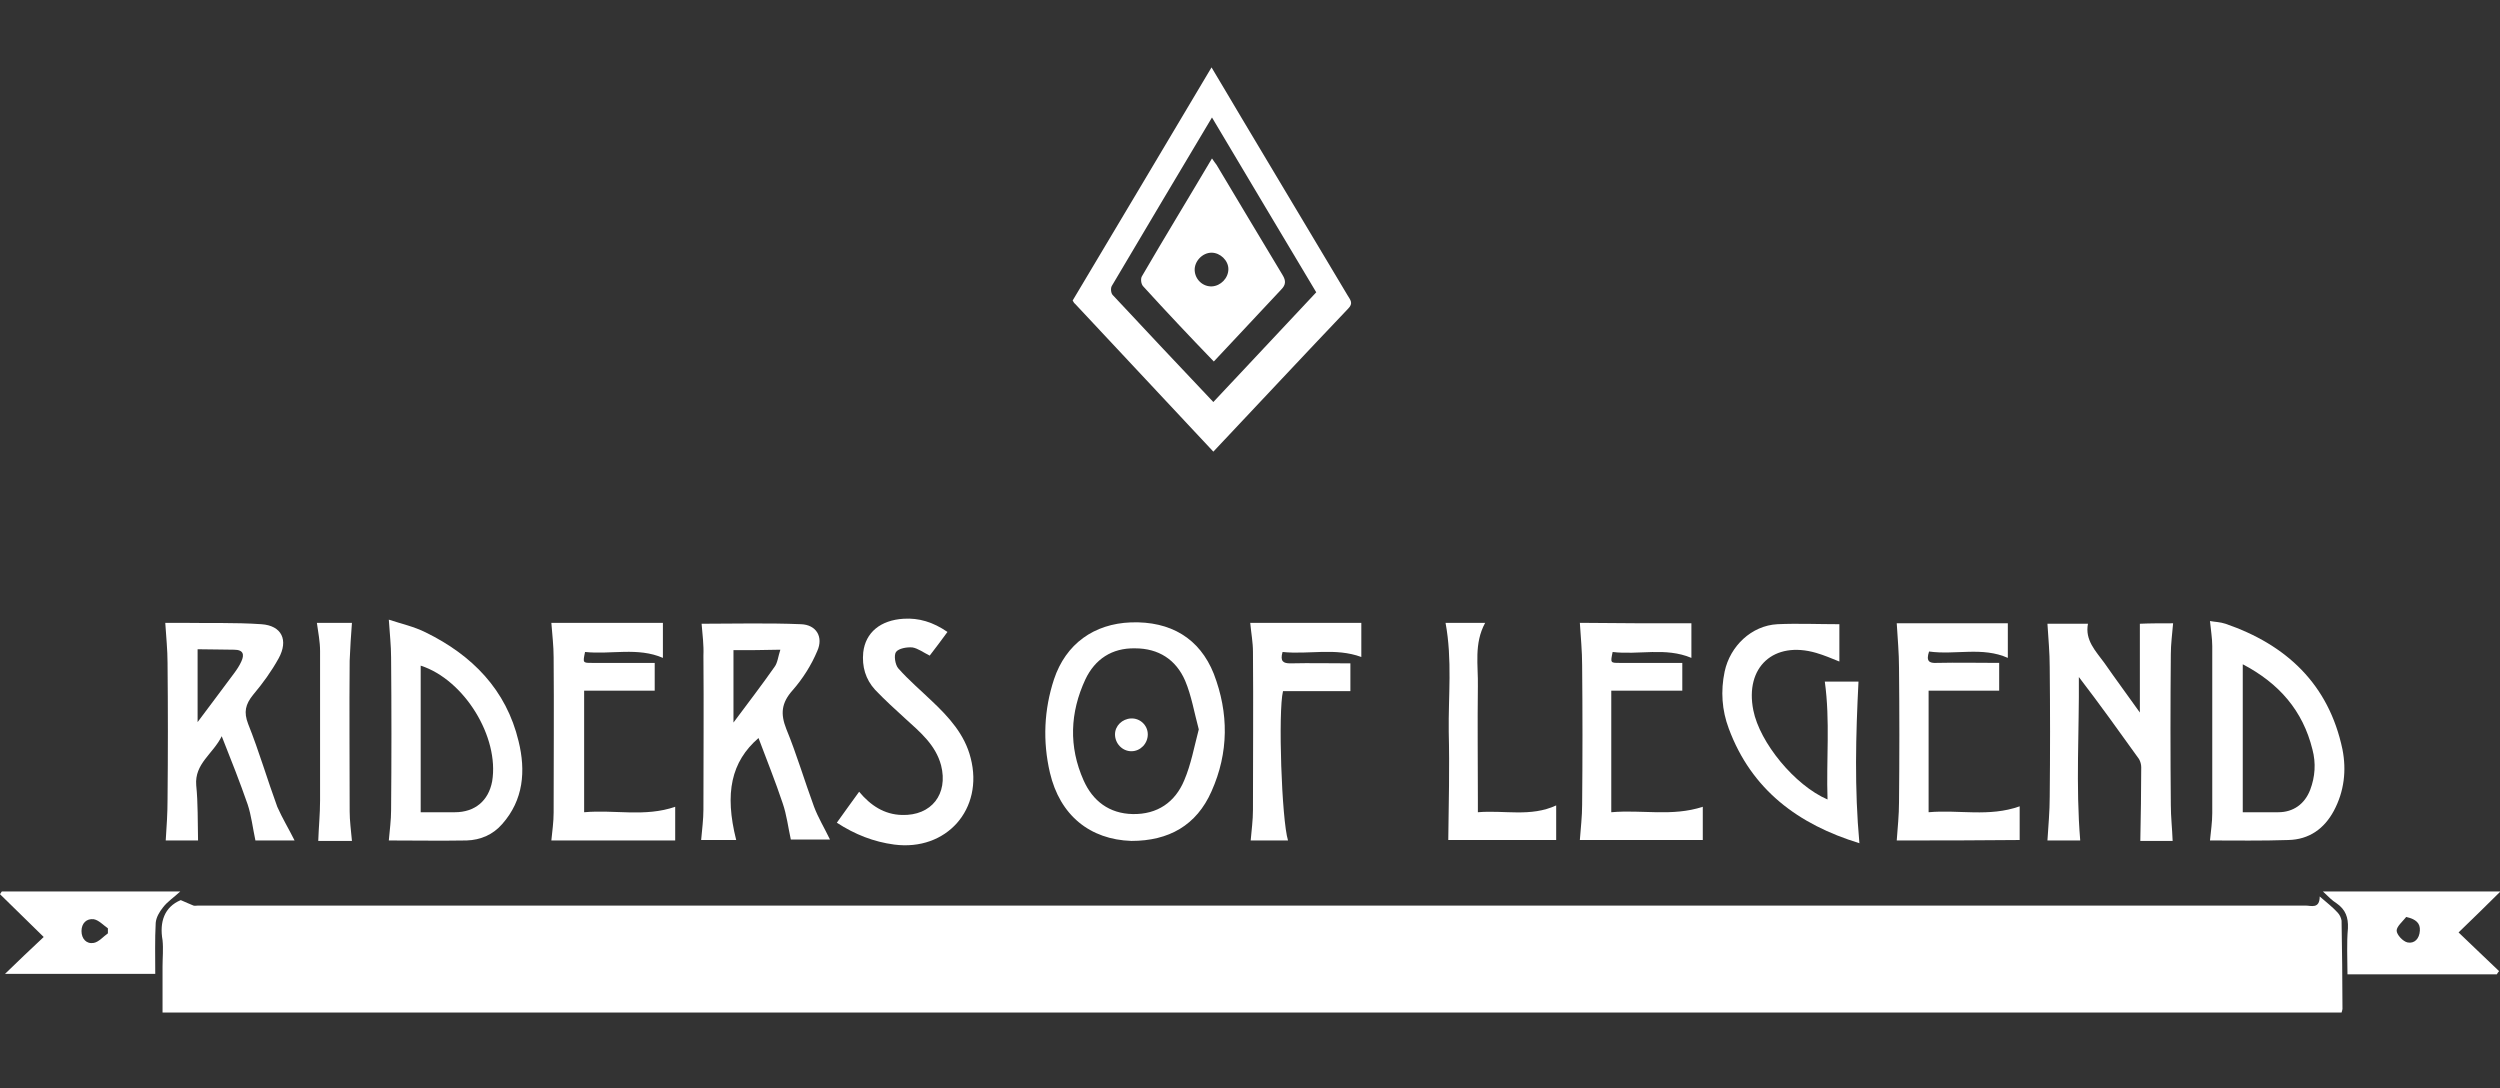 <?xml version="1.0" encoding="utf-8"?>
<!-- Generator: Adobe Illustrator 19.0.0, SVG Export Plug-In . SVG Version: 6.00 Build 0)  -->
<svg version="1.1" id="Ebene_1" xmlns="http://www.w3.org/2000/svg" xmlns:xlink="http://www.w3.org/1999/xlink" x="0px" y="0px"
	 viewBox="0 0 549.1 239" style="enable-background:new 0 0 549.1 239;" xml:space="preserve">
<rect x="0" y="0" width="549.1" height="239" fill="#333333" stroke="none"/>
<style type="text/css">
	.st0{fill:#FFFFFF;}
</style>
<g id="XMLID_1_">
	<path id="XMLID_206_" class="st0" d="M39.7,197.7c1.2,0.5,2,0.9,2.8,1.2c0.3,0.1,0.6,0,1,0c154.3,0,308.6,0,462.9,0
		c1.2,0,3.1,0.8,3.1-2c1.5,1.3,2.8,2.3,3.9,3.5c0.5,0.5,0.8,1.2,0.9,1.8c0.1,6.5,0.2,13,0.2,19.4c0,0.2-0.1,0.4-0.2,0.8
		c-159.5,0-318.9,0-478.6,0c0-3.4,0-6.7,0-10.1c0-1.9,0.2-3.9,0-5.8C35,202.5,36.1,199.2,39.7,197.7z"/>
	<g id="XMLID_203_">
		<g id="XMLID_127_">
			<path id="XMLID_128_" class="st0" d="M296,64.9c-7.8-13-15.5-26-23.3-39c-2.1-3.6-4.3-7.2-6.6-11.1
				c-10.3,17.3-20.4,34.3-30.5,51.2c0.2,0.3,0.3,0.6,0.5,0.7c10.1,10.8,20.2,21.6,30.4,32.5c10-10.6,19.8-21.1,29.6-31.4
				C297.3,66.6,296.6,65.9,296,64.9z M266.5,88.3c-7.5-7.9-14.8-15.7-22.1-23.5c-0.4-0.4-0.5-1.5-0.2-2c7.2-12.2,14.5-24.4,22-37
				c7.8,13.1,15.3,25.7,22.9,38.4C281.6,72.2,274.1,80.2,266.5,88.3z"/>
		</g>
	</g>
	<path id="XMLID_200_" class="st0" d="M154.1,137c7.1,0,14.5-0.2,21.8,0.1c3.4,0.1,5,2.8,3.6,5.9c-1.3,3.1-3.2,6.1-5.4,8.6
		c-2.5,2.8-2.7,5.2-1.4,8.5c2.3,5.6,4,11.4,6.1,17.1c0.9,2.4,2.3,4.7,3.5,7.2c-3,0-6.1,0-8.6,0c-0.6-2.7-0.9-5.4-1.8-8
		c-1.6-4.8-3.5-9.5-5.3-14.3c-6,5.2-7.5,12.1-4.9,22.4c-2.7,0-5.4,0-7.7,0c0.2-2.3,0.5-4.5,0.5-6.7c0-11.3,0.1-22.5,0-33.8
		C154.6,141.7,154.3,139.4,154.1,137z M161.1,142.8c0,5.2,0,10.3,0,15.9c3.2-4.3,6.2-8.2,9-12.2c0.7-0.9,0.8-2.3,1.3-3.8
		C167.6,142.8,164.4,142.8,161.1,142.8z"/>
	<path id="XMLID_199_" class="st0" d="M477.3,136.9c-0.2,2.4-0.5,4.6-0.5,6.8c-0.1,11-0.1,22.1,0,33.1c0,2.6,0.3,5.2,0.4,7.9
		c-2.3,0-4.9,0-7.1,0c0.1-5.5,0.2-10.8,0.2-16.2c0-0.6-0.2-1.3-0.5-1.8c-4.3-6-8.6-12-13.2-18c0.1,11.9-0.7,23.8,0.3,35.9
		c-2.2,0-4.8,0-7.2,0c0.2-3.2,0.5-6.4,0.5-9.6c0.1-9.5,0.1-19,0-28.5c0-3.1-0.3-6.3-0.5-9.5c2.6,0,5.6,0,8.9,0
		c-0.7,3.6,1.7,6,3.6,8.6c2.5,3.6,5.1,7.1,7.8,10.9c0-6.6,0-13,0-19.5C472.2,136.9,474.8,136.9,477.3,136.9z"/>
	<path id="XMLID_196_" class="st0" d="M64.7,184.6c-3.2,0-6.2,0-8.6,0c-0.6-2.8-0.9-5.5-1.7-7.9c-1.7-4.9-3.6-9.7-5.7-15
		c-1.9,3.9-6,6-5.6,10.8c0.4,3.9,0.3,7.9,0.4,12.1c-2.1,0-4.7,0-7.1,0c0.2-3,0.4-6,0.4-9c0.1-10,0.1-20,0-30c0-2.8-0.3-5.7-0.5-8.8
		c0.9,0,2.1,0,3.4,0c5.9,0.1,11.8-0.1,17.7,0.3c4.5,0.3,6,3.5,3.8,7.5c-1.6,2.9-3.5,5.5-5.6,8c-1.7,2.1-2.1,3.8-1.1,6.4
		c2.4,6,4.2,12.2,6.4,18.2C62,179.7,63.4,182,64.7,184.6z M43.4,142.6c0,5.4,0,10.4,0,16c2.9-3.9,5.5-7.3,8-10.7
		c0.6-0.8,1.2-1.7,1.6-2.6c0.7-1.5,0.5-2.6-1.6-2.6C48.9,142.7,46.2,142.6,43.4,142.6z"/>
	<path id="XMLID_193_" class="st0" d="M248.5,184.7c-9.1-0.3-15.7-5.6-17.9-15c-1.6-6.9-1.3-13.8,0.9-20.5
		c2.6-7.8,8.8-12.2,16.9-12.5c8.7-0.3,15.1,3.5,18.2,11.3c3.3,8.6,3.3,17.3-0.5,25.8C262.8,181.3,256.7,184.7,248.5,184.7z
		 M263.3,160.2c-1-3.7-1.6-7.4-3-10.7c-2-4.6-5.8-7.1-11-7.1c-5.1-0.1-8.8,2.4-10.9,6.8c-3.4,7.3-3.7,14.8-0.4,22.2
		c2,4.5,5.6,7.3,10.8,7.4c5.4,0.1,9.3-2.6,11.3-7.4C261.6,167.9,262.3,164,263.3,160.2z"/>
	<path id="XMLID_190_" class="st0" d="M485.4,184.6c0.2-2.1,0.5-4,0.5-6c0-12.2,0-24.4,0-36.7c0-1.7-0.3-3.4-0.5-5.5
		c1,0.2,2.2,0.2,3.4,0.6c13.4,4.6,22.7,13.3,25.7,27.6c0.9,4.6,0.4,9.2-1.9,13.5c-2.1,3.9-5.4,6.3-10,6.4
		C496.8,184.7,491,184.6,485.4,184.6z M492.6,145.9c0,11.1,0,21.7,0,32.5c2.7,0,5.3,0,7.8,0c3.3,0,5.8-1.8,7-4.9
		c1.1-2.9,1.3-5.9,0.5-8.9C505.8,156.1,500.6,150.1,492.6,145.9z"/>
	<path id="XMLID_187_" class="st0" d="M85.4,184.6c0.2-2.3,0.5-4.5,0.5-6.6c0.1-11.2,0.1-22.4,0-33.6c0-2.6-0.3-5.2-0.5-8.3
		c2.7,0.9,5.5,1.5,8.1,2.8c10.2,5,17.7,12.6,20.4,23.9c1.6,6.5,1.1,12.9-3.6,18.2c-2,2.3-4.7,3.5-7.8,3.6
		C96.8,184.7,91.1,184.6,85.4,184.6z M92.4,146.2c0,10.8,0,21.4,0,32.2c2.6,0,5,0,7.5,0c4.4,0,7.4-2.5,8.2-6.8
		C109.7,161.9,102,149.3,92.4,146.2z"/>
	<path id="XMLID_186_" class="st0" d="M121.1,184.6c0.2-2,0.5-4.1,0.5-6.1c0-11.4,0.1-22.7,0-34.1c0-2.5-0.3-5-0.5-7.6
		c7.9,0,16.1,0,24.5,0c0,2.6,0,5.1,0,7.7c-5.5-2.4-11.4-0.7-17.1-1.3c-0.5,2.4-0.5,2.4,1.5,2.4c4.5,0,9.1,0,13.8,0c0,2,0,3.9,0,6.1
		c-5.1,0-10.3,0-15.5,0c0,9,0,17.7,0,26.7c6.7-0.6,13.4,1.1,20-1.2c0,2.3,0,4.7,0,7.4C139.1,184.6,130,184.6,121.1,184.6z"/>
	<path id="XMLID_185_" class="st0" d="M416.6,184.6c0.2-2.8,0.5-5.6,0.5-8.4c0.1-9.8,0.1-19.7,0-29.5c0-3.2-0.3-6.5-0.5-9.8
		c7.8,0,16,0,24.4,0c0,2.5,0,5.1,0,7.6c-5.6-2.5-11.5-0.6-17.3-1.4c-0.7,2.1,0,2.6,1.7,2.5c4.5-0.1,9.1,0,13.7,0c0,2.1,0,4,0,6.1
		c-5.2,0-10.2,0-15.5,0c0,8.9,0,17.6,0,26.7c6.6-0.6,13.3,1.1,20-1.3c0,2.3,0,4.8,0,7.4C434.6,184.6,425.5,184.6,416.6,184.6z"/>
	<path id="XMLID_184_" class="st0" d="M371.5,136.9c0,2.7,0,5.1,0,7.6c-5.7-2.4-11.6-0.6-17.3-1.3c-0.5,2.4-0.5,2.4,1.5,2.4
		c4.5,0,9.1,0,13.8,0c0,2.1,0,4,0,6.1c-5.1,0-10.3,0-15.6,0c0,9,0,17.7,0,26.7c6.7-0.6,13.4,1,20.1-1.2c0,2.3,0,4.8,0,7.3
		c-9.2,0-18.2,0-27,0c0.2-2.7,0.5-5.2,0.5-7.7c0.1-10.2,0.1-20.5,0-30.7c0-3.1-0.3-6.1-0.5-9.3C354.9,136.9,363.1,136.9,371.5,136.9
		z"/>
	<path id="XMLID_183_" class="st0" d="M400.8,149.7c2.5,0,5.1,0,7.4,0c-0.6,11.8-0.9,23.5,0.2,35.5c0.4-0.1,0.2,0,0,0
		c-13.4-4.1-23.7-11.7-28.7-25.2c-1.5-4-1.8-8.2-0.9-12.5c1.2-5.6,5.9-10.1,11.6-10.4c4.4-0.2,8.9,0,13.6,0c0,2.6,0,5.3,0,8.2
		c-1.7-0.7-3.4-1.4-5.1-1.9c-9.3-2.7-15.7,3.1-13.8,12.6c1.4,7.1,9.1,16.5,16.3,19.6C401.1,166.8,402,158.4,400.8,149.7z"/>
	<path id="XMLID_182_" class="st0" d="M208.1,138.8c-1.3,1.8-2.6,3.5-3.9,5.2c-1.4-0.7-2.6-1.6-3.8-1.8c-1.2-0.1-3,0.2-3.6,1
		c-0.5,0.7-0.2,2.8,0.5,3.6c2.3,2.6,4.9,4.8,7.4,7.2c3.7,3.5,7.2,7.3,8.5,12.5c2.9,11.2-5.3,20.5-16.8,19c-4.5-0.6-8.6-2.2-12.6-4.8
		c1.6-2.3,3.2-4.4,4.9-6.8c2.5,3,5.5,5,9.4,5.1c6.5,0.2,10.2-4.6,8.6-10.9c-1.2-4.5-4.6-7.3-7.9-10.3c-2.2-2-4.5-4.1-6.6-6.3
		c-2.1-2.3-2.9-5.1-2.6-8.2c0.5-4.4,3.8-7.1,8.9-7.4C201.8,135.7,204.9,136.6,208.1,138.8z"/>
	<path id="XMLID_179_" class="st0" d="M548.4,214c-10.8,0-21.7,0-32.8,0c0-3.5-0.2-6.8,0.1-10.1c0.1-2.4-0.5-4.1-2.5-5.5
		c-1-0.6-1.8-1.5-3-2.6c13.3,0,26.2,0,39,0c-2.9,2.9-6,5.9-9.2,9c3.3,3.2,6.1,5.8,8.9,8.5C548.7,213.5,548.6,213.7,548.4,214z
		 M528.5,201.4c-0.8,1-2.1,2.1-2.1,3c0,0.9,1.4,2.4,2.4,2.6c1.5,0.3,2.6-0.8,2.7-2.6C531.6,202.8,530.7,201.9,528.5,201.4z"/>
	<path id="XMLID_176_" class="st0" d="M1.1,213.9c2.9-2.8,5.7-5.5,8.5-8.1c-3.4-3.3-6.5-6.4-9.6-9.4c0.1-0.2,0.3-0.4,0.4-0.6
		c12.9,0,25.8,0,39.2,0c-1.4,1.3-2.8,2.2-3.8,3.5c-0.8,1-1.5,2.2-1.6,3.4c-0.2,3.7-0.1,7.3-0.1,11.2
		C23.1,213.9,12.3,213.9,1.1,213.9z M23.7,205c0-0.4,0-0.8,0-1.1c-1-0.7-2-1.8-3.1-2c-1.6-0.2-2.7,0.9-2.7,2.6
		c0,1.7,1.1,2.9,2.7,2.6C21.7,206.9,22.7,205.7,23.7,205z"/>
	<path id="XMLID_175_" class="st0" d="M281.7,143.2c-0.6,2.1,0.2,2.5,1.7,2.5c4.4-0.1,8.7,0,13.2,0c0,2.1,0,4,0,6.1
		c-5,0-9.9,0-14.8,0c-1.1,4.5-0.3,28.3,1.1,32.8c-2.9,0-5.7,0-8.2,0c0.2-2.3,0.5-4.5,0.5-6.7c0-11.6,0.1-23.2,0-34.8
		c0-2-0.4-4.1-0.6-6.3c7.9,0,16,0,24.4,0c0,2.5,0,5,0,7.5C293.3,142.2,287.5,143.8,281.7,143.2z"/>
	<path id="XMLID_174_" class="st0" d="M317.5,136.8c2.8,0,5.6,0,8.7,0c-2.5,4.6-1.5,9.3-1.6,14c-0.1,8.2,0,16.5,0,24.7
		c0,0.9,0,1.7,0,2.9c5.8-0.5,11.6,1.1,17.2-1.5c0,2.6,0,5,0,7.6c-8.1,0-16.2,0-23.7,0c0.1-7.9,0.3-15.9,0.1-23.8
		C318.1,152.9,319,144.9,317.5,136.8z"/>
	<path id="XMLID_173_" class="st0" d="M69.6,136.8c2.6,0,5.3,0,7.7,0c-0.2,2.8-0.4,5.5-0.5,8.3c-0.1,11,0,22,0,33.1
		c0,2.1,0.3,4.2,0.5,6.5c-2.4,0-5.1,0-7.4,0c0.1-3,0.4-5.9,0.4-8.9c0-10.9,0-21.9,0-32.8C70.3,140.9,69.9,139,69.6,136.8z"/>
	<g id="XMLID_158_">
		<g id="XMLID_122_">
			<path id="XMLID_123_" class="st0" d="M281.7,60.4c-4.9-8.1-9.7-16.2-14.5-24.2c-0.3-0.4-0.6-0.8-1-1.4
				c-5.2,8.8-10.4,17.3-15.4,25.9c-0.3,0.5-0.2,1.7,0.3,2.2c5,5.5,10.1,10.9,15.5,16.5c5.1-5.4,9.9-10.6,14.8-15.8
				C282.4,62.6,282.5,61.7,281.7,60.4z M266.2,62.9c-2,0.1-3.7-1.5-3.8-3.5c-0.1-2,1.7-3.9,3.7-3.9c1.9,0,3.7,1.7,3.7,3.6
				C269.8,61.1,268.1,62.8,266.2,62.9z"/>
		</g>
	</g>
	<path id="XMLID_157_" class="st0" d="M252.1,161.3c0,2-1.6,3.7-3.6,3.7c-2,0-3.6-1.7-3.6-3.7c0-1.9,1.6-3.4,3.5-3.5
		C250.4,157.7,252.1,159.3,252.1,161.3z"/>
</g>
</svg>
